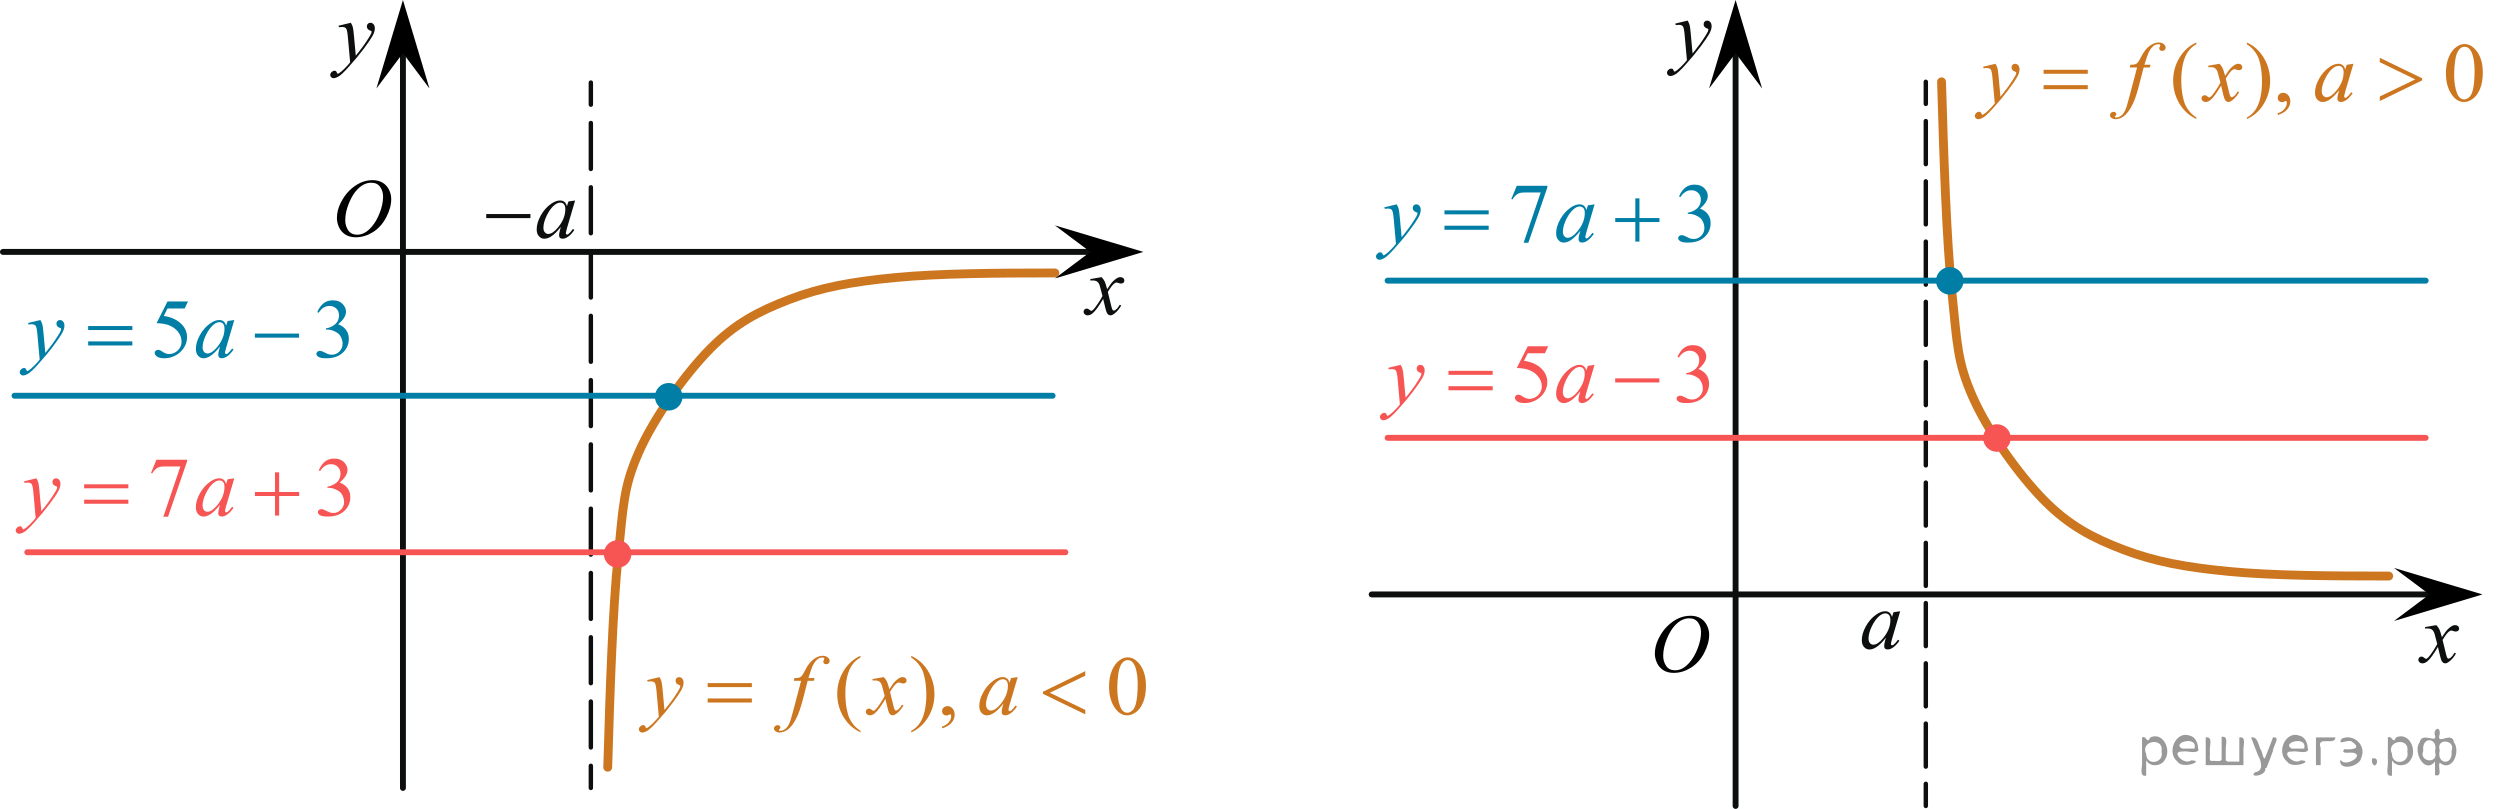 <?xml version="1.0" encoding="utf-8"?>
<!-- Generator: Adobe Illustrator 27.2.0, SVG Export Plug-In . SVG Version: 6.00 Build 0)  -->
<svg version="1.1" id="Слой_1" xmlns="http://www.w3.org/2000/svg" xmlns:xlink="http://www.w3.org/1999/xlink" x="0px" y="0px"
	 width="424.124px" height="137.226px" viewBox="0 0 424.124 137.226" enable-background="new 0 0 424.124 137.226"
	 xml:space="preserve">
<line fill="none" stroke="#0D0F0F" stroke-linecap="round" stroke-linejoin="round" stroke-miterlimit="8" x1="68.358" y1="133.671" x2="68.358" y2="8.806"/>
<g>
	<g>
		<g>
			<defs>
				<rect id="SVGID_1_" x="53.424" y="1.083" width="13.273" height="15.6"/>
			</defs>
			<clipPath id="SVGID_00000179616155660331492190000010297426020339925906_">
				<use xlink:href="#SVGID_1_"  overflow="visible"/>
			</clipPath>
			<g clip-path="url(#SVGID_00000179616155660331492190000010297426020339925906_)">
				<path fill="#0D0F0F" d="M59.522,3.861c0.162,0.27,0.273,0.521,0.335,0.757c0.063,0.234,0.124,0.697,0.187,1.386l0.313,3.436
					c0.285-0.336,0.699-0.866,1.241-1.593c0.262-0.354,0.584-0.835,0.969-1.444c0.233-0.373,0.375-0.634,0.429-0.782
					c0.027-0.074,0.043-0.151,0.043-0.23c0-0.051-0.018-0.093-0.05-0.125c-0.033-0.031-0.12-0.07-0.261-0.114
					s-0.257-0.126-0.35-0.245c-0.093-0.119-0.139-0.255-0.139-0.408c0-0.191,0.057-0.345,0.171-0.461
					c0.113-0.116,0.257-0.174,0.428-0.174c0.209,0,0.387,0.085,0.535,0.254c0.146,0.17,0.221,0.403,0.221,0.702
					c0,0.367-0.128,0.788-0.385,1.26s-0.751,1.197-1.483,2.175c-0.731,0.979-1.618,2.043-2.659,3.198
					c-0.718,0.796-1.25,1.297-1.597,1.504s-0.644,0.311-0.891,0.311c-0.147,0-0.276-0.055-0.389-0.164
					c-0.111-0.109-0.167-0.235-0.167-0.381c0-0.182,0.077-0.347,0.231-0.496c0.155-0.148,0.322-0.224,0.502-0.224
					c0.095,0,0.174,0.021,0.235,0.063c0.038,0.022,0.08,0.089,0.125,0.198s0.086,0.184,0.125,0.221
					c0.023,0.022,0.052,0.034,0.085,0.034c0.028,0,0.079-0.022,0.149-0.069c0.262-0.158,0.565-0.41,0.913-0.754
					c0.456-0.456,0.793-0.829,1.013-1.117l-0.399-4.427c-0.066-0.731-0.167-1.176-0.299-1.333c-0.132-0.158-0.356-0.238-0.67-0.238
					c-0.101,0-0.278,0.014-0.535,0.042l-0.065-0.259L59.522,3.861z"/>
			</g>
		</g>
	</g>
</g>
<line fill="none" stroke="#0D0F0F" stroke-linecap="round" stroke-linejoin="round" stroke-miterlimit="8" x1="0.5" y1="42.736" x2="184.491" y2="42.736"/>
<g>
	<g>
		<g>
			<defs>
				<rect id="SVGID_00000096738220724170320300000002858322345942298277_" x="181.23" y="44.236" width="11.971" height="13"/>
			</defs>
			<clipPath id="SVGID_00000134938838939920922390000011027382678511665289_">
				<use xlink:href="#SVGID_00000096738220724170320300000002858322345942298277_"  overflow="visible"/>
			</clipPath>
			<g clip-path="url(#SVGID_00000134938838939920922390000011027382678511665289_)">
				<path fill="#0D0F0F" d="M186.88,47.017c0.232,0.242,0.41,0.484,0.529,0.727c0.085,0.167,0.226,0.606,0.421,1.318l0.629-0.921
					c0.167-0.224,0.369-0.437,0.606-0.639c0.238-0.202,0.448-0.341,0.629-0.415c0.114-0.047,0.24-0.07,0.378-0.07
					c0.205,0,0.368,0.054,0.49,0.16c0.121,0.107,0.183,0.238,0.183,0.392c0,0.177-0.036,0.298-0.107,0.362
					c-0.133,0.116-0.286,0.175-0.457,0.175c-0.1,0-0.207-0.021-0.322-0.063c-0.224-0.075-0.374-0.112-0.449-0.112
					c-0.114,0-0.25,0.065-0.407,0.195c-0.295,0.242-0.648,0.71-1.059,1.404l0.586,2.401c0.091,0.368,0.167,0.587,0.229,0.66
					c0.062,0.073,0.124,0.108,0.186,0.108c0.101,0,0.217-0.055,0.351-0.161c0.262-0.214,0.485-0.494,0.671-0.838l0.25,0.125
					c-0.3,0.549-0.681,1.005-1.144,1.369c-0.262,0.205-0.482,0.307-0.664,0.307c-0.268,0-0.479-0.146-0.637-0.44
					c-0.1-0.181-0.307-0.963-0.622-2.346c-0.742,1.261-1.338,2.074-1.786,2.438c-0.29,0.232-0.57,0.349-0.843,0.349
					c-0.189,0-0.363-0.067-0.521-0.202c-0.114-0.103-0.171-0.24-0.171-0.412c0-0.153,0.052-0.281,0.156-0.384
					c0.105-0.102,0.233-0.153,0.387-0.153c0.151,0,0.313,0.074,0.484,0.224c0.124,0.106,0.22,0.161,0.286,0.161
					c0.058,0,0.131-0.037,0.221-0.112c0.225-0.177,0.529-0.56,0.915-1.146c0.387-0.586,0.639-1.01,0.758-1.271
					c-0.295-1.131-0.455-1.729-0.479-1.794c-0.11-0.303-0.252-0.518-0.429-0.644s-0.437-0.188-0.779-0.188
					c-0.109,0-0.236,0.004-0.378,0.014v-0.251L186.88,47.017z"/>
			</g>
		</g>
	</g>
</g>
<path fill="none" stroke="#CC761F" stroke-width="1.5" stroke-linecap="round" stroke-linejoin="round" stroke-miterlimit="8" d="
	M103.1,130.161c0.392-13.392,0.847-26.782,1.757-35.688c0.911-8.904,0.911-11.829,3.514-17.745
	c2.603-5.913,7.873-13.259,12.103-17.55c4.229-4.289,8.197-6.369,13.467-8.385c5.271-2.015,10.476-2.99,17.957-3.705
	s17.24-0.779,27.064-0.779"/>
<g>
	<g>
		<g>
			<defs>
				<rect id="SVGID_00000011000042754056473190000003754218894990124950_" x="79.781" y="31.236" width="21.273" height="13"/>
			</defs>
			<clipPath id="SVGID_00000111894336272758698220000002045868953006190753_">
				<use xlink:href="#SVGID_00000011000042754056473190000003754218894990124950_"  overflow="visible"/>
			</clipPath>
			<g clip-path="url(#SVGID_00000111894336272758698220000002045868953006190753_)">
				<path fill="#0D0F0F" d="M82.489,36.312h7.499v0.691h-7.499V36.312z"/>
			</g>
		</g>
	</g>
	<g>
		<g>
			<defs>
				<rect id="SVGID_00000077285563943939112230000010818839625605896075_" x="79.781" y="31.236" width="21.273" height="13"/>
			</defs>
			<clipPath id="SVGID_00000152964126972347483700000009819120590772246948_">
				<use xlink:href="#SVGID_00000077285563943939112230000010818839625605896075_"  overflow="visible"/>
			</clipPath>
			<g clip-path="url(#SVGID_00000152964126972347483700000009819120590772246948_)">
				<path fill="#0D0F0F" d="M97.569,34.016l-1.394,4.733l-0.156,0.635c-0.015,0.062-0.021,0.112-0.021,0.154
					c0,0.074,0.024,0.14,0.071,0.194c0.038,0.042,0.086,0.063,0.143,0.063c0.063,0,0.144-0.037,0.243-0.112
					c0.186-0.135,0.433-0.414,0.743-0.838l0.243,0.167c-0.329,0.484-0.667,0.854-1.015,1.107c-0.348,0.253-0.669,0.38-0.964,0.38
					c-0.205,0-0.357-0.05-0.46-0.15c-0.103-0.1-0.154-0.246-0.154-0.437c0-0.229,0.054-0.528,0.157-0.901l0.15-0.522
					c-0.624,0.796-1.197,1.352-1.721,1.669c-0.376,0.228-0.745,0.342-1.107,0.342c-0.348,0-0.647-0.142-0.9-0.422
					c-0.253-0.281-0.378-0.669-0.378-1.163c0-0.74,0.229-1.521,0.683-2.343c0.455-0.821,1.031-1.479,1.731-1.973
					c0.547-0.391,1.064-0.586,1.55-0.586c0.29,0,0.532,0.074,0.726,0.224c0.192,0.148,0.339,0.396,0.438,0.739l0.258-0.796
					L97.569,34.016z M95.026,34.377c-0.306,0-0.628,0.14-0.972,0.419c-0.485,0.396-0.918,0.982-1.296,1.76
					c-0.378,0.778-0.567,1.48-0.567,2.108c0,0.316,0.081,0.566,0.243,0.751c0.161,0.184,0.347,0.274,0.557,0.274
					c0.519,0,1.083-0.375,1.693-1.124c0.813-0.995,1.221-2.018,1.221-3.064c0-0.396-0.079-0.682-0.236-0.858
					S95.298,34.377,95.026,34.377z"/>
			</g>
		</g>
	</g>
</g>
<g>
	<g>
		<g>
			<defs>
				<rect id="SVGID_00000122710126025656678320000012321691055384514741_" x="332.388" y="4.138" width="91.736" height="19.5"/>
			</defs>
			<clipPath id="SVGID_00000019649886957206718460000010839579347284146065_">
				<use xlink:href="#SVGID_00000122710126025656678320000012321691055384514741_"  overflow="visible"/>
			</clipPath>
			<g clip-path="url(#SVGID_00000019649886957206718460000010839579347284146065_)">
				<path fill="#CC761F" d="M372.614,19.936v0.259c-0.72-0.354-1.318-0.769-1.8-1.243c-0.686-0.675-1.214-1.471-1.585-2.388
					c-0.372-0.917-0.558-1.869-0.558-2.855c0-1.443,0.364-2.759,1.093-3.949c0.729-1.189,1.678-2.04,2.85-2.552v0.293
					c-0.586,0.316-1.065,0.75-1.441,1.299c-0.377,0.549-0.657,1.245-0.843,2.088c-0.187,0.843-0.279,1.723-0.279,2.64
					c0,0.996,0.079,1.9,0.236,2.716c0.124,0.642,0.272,1.158,0.448,1.546c0.178,0.389,0.413,0.762,0.711,1.121
					C371.745,19.27,372.133,19.611,372.614,19.936z"/>
				<path fill="#CC761F" d="M381.183,7.502v-0.293c0.724,0.349,1.326,0.761,1.807,1.236c0.682,0.68,1.207,1.477,1.578,2.391
					c0.372,0.915,0.559,1.868,0.559,2.859c0,1.442-0.363,2.759-1.089,3.948c-0.728,1.189-1.679,2.04-2.854,2.553v-0.259
					c0.586-0.32,1.068-0.755,1.446-1.302c0.379-0.547,0.659-1.243,0.843-2.087c0.184-0.845,0.274-1.726,0.274-2.643
					c0-0.991-0.078-1.897-0.235-2.716c-0.119-0.643-0.268-1.156-0.446-1.544c-0.179-0.386-0.415-0.759-0.71-1.116
					C382.059,8.169,381.669,7.827,381.183,7.502z"/>
				<path fill="#CC761F" d="M386.422,19.518v-0.307c0.49-0.158,0.87-0.404,1.14-0.737s0.403-0.685,0.403-1.058
					c0-0.088-0.021-0.163-0.064-0.224c-0.032-0.042-0.065-0.063-0.1-0.063c-0.053,0-0.167,0.046-0.343,0.14
					c-0.086,0.042-0.178,0.063-0.271,0.063c-0.232,0-0.419-0.067-0.558-0.202s-0.207-0.321-0.207-0.559
					c0-0.229,0.09-0.424,0.269-0.586c0.179-0.163,0.396-0.245,0.653-0.245c0.313,0,0.594,0.134,0.839,0.4
					c0.245,0.269,0.367,0.623,0.367,1.065c0,0.479-0.17,0.925-0.51,1.337C387.699,18.956,387.159,19.28,386.422,19.518z"/>
				<path fill="#CC761F" d="M414.946,12.46c0-1.08,0.167-2.01,0.5-2.79s0.775-1.36,1.328-1.742
					c0.43-0.302,0.871-0.454,1.328-0.454c0.743,0,1.409,0.37,2,1.11c0.737,0.917,1.106,2.16,1.106,3.729
					c0,1.1-0.162,2.032-0.485,2.801c-0.324,0.768-0.737,1.326-1.239,1.672s-0.985,0.52-1.453,0.52c-0.924,0-1.691-0.533-2.307-1.599
					C415.206,14.807,414.946,13.726,414.946,12.46z M416.346,12.634c0,1.303,0.164,2.367,0.493,3.191
					c0.271,0.692,0.676,1.04,1.214,1.04c0.257,0,0.522-0.113,0.8-0.338c0.276-0.227,0.485-0.604,0.628-1.136
					c0.22-0.801,0.329-1.929,0.329-3.386c0-1.08-0.114-1.98-0.343-2.703c-0.172-0.535-0.394-0.915-0.664-1.138
					c-0.195-0.154-0.432-0.23-0.707-0.23c-0.324,0-0.612,0.143-0.864,0.427c-0.343,0.386-0.576,0.994-0.7,1.821
					C416.408,11.011,416.346,11.829,416.346,12.634z"/>
			</g>
		</g>
	</g>
	<g>
		<g>
			<defs>
				<rect id="SVGID_00000018201594689201780950000009437563198180893357_" x="332.388" y="4.138" width="91.736" height="19.5"/>
			</defs>
			<clipPath id="SVGID_00000004543510958402531970000006922741914800325268_">
				<use xlink:href="#SVGID_00000018201594689201780950000009437563198180893357_"  overflow="visible"/>
			</clipPath>
			<g clip-path="url(#SVGID_00000004543510958402531970000006922741914800325268_)">
				<path fill="#CC761F" d="M346.694,11.838h7.497v0.677h-7.497V11.838z M346.694,14.443h7.497v0.69h-7.497V14.443z"/>
				<path fill="#CC761F" d="M403.731,17.137v-0.768l6.012-2.898l-6.014-2.919v-0.747l7.185,3.478v0.355L403.731,17.137z"/>
			</g>
		</g>
	</g>
	<g>
		<g>
			<defs>
				<rect id="SVGID_00000072986739678516803960000015238061785107994784_" x="332.388" y="4.138" width="91.736" height="19.5"/>
			</defs>
			<clipPath id="SVGID_00000013904713104601703530000000401965736727928510_">
				<use xlink:href="#SVGID_00000072986739678516803960000015238061785107994784_"  overflow="visible"/>
			</clipPath>
			<g clip-path="url(#SVGID_00000013904713104601703530000000401965736727928510_)">
				<path fill="#CC761F" d="M338.537,10.819c0.161,0.27,0.272,0.521,0.336,0.757c0.062,0.234,0.123,0.697,0.186,1.386l0.314,3.435
					c0.284-0.335,0.698-0.865,1.241-1.592c0.263-0.354,0.586-0.835,0.972-1.444c0.232-0.373,0.376-0.634,0.429-0.782
					c0.028-0.074,0.043-0.151,0.043-0.23c0-0.051-0.017-0.093-0.05-0.125c-0.033-0.031-0.12-0.07-0.261-0.114
					c-0.142-0.044-0.258-0.126-0.351-0.245s-0.14-0.255-0.14-0.408c0-0.191,0.058-0.345,0.172-0.461s0.257-0.174,0.428-0.174
					c0.21,0,0.39,0.085,0.536,0.254c0.147,0.17,0.221,0.403,0.221,0.702c0,0.367-0.128,0.788-0.385,1.26
					c-0.258,0.472-0.753,1.197-1.484,2.175c-0.733,0.979-1.621,2.043-2.664,3.198c-0.72,0.796-1.252,1.297-1.601,1.504
					c-0.348,0.207-0.645,0.311-0.893,0.311c-0.147,0-0.277-0.055-0.39-0.164c-0.111-0.109-0.168-0.235-0.168-0.381
					c0-0.182,0.077-0.347,0.231-0.496c0.155-0.148,0.323-0.224,0.504-0.224c0.096,0,0.174,0.021,0.235,0.063
					c0.038,0.023,0.08,0.09,0.125,0.199c0.046,0.109,0.087,0.184,0.125,0.221c0.023,0.022,0.053,0.034,0.086,0.034
					c0.027,0,0.078-0.022,0.148-0.069c0.264-0.158,0.567-0.41,0.914-0.754c0.457-0.456,0.796-0.829,1.016-1.117l-0.4-4.427
					c-0.066-0.731-0.166-1.176-0.3-1.333c-0.133-0.158-0.356-0.238-0.671-0.238c-0.102,0-0.278,0.014-0.536,0.042l-0.063-0.258
					L338.537,10.819z"/>
				<path fill="#CC761F" d="M364.841,10.986l-0.129,0.461h-1.043l-0.785,3.051c-0.348,1.345-0.697,2.386-1.05,3.121
					c-0.5,1.038-1.038,1.755-1.613,2.149c-0.438,0.304-0.876,0.454-1.314,0.454c-0.284,0-0.527-0.084-0.729-0.251
					c-0.147-0.116-0.221-0.268-0.221-0.454c0-0.148,0.061-0.277,0.182-0.387c0.121-0.108,0.271-0.164,0.446-0.164
					c0.129,0,0.236,0.039,0.325,0.119c0.088,0.079,0.132,0.17,0.132,0.272s-0.051,0.197-0.15,0.286
					c-0.075,0.065-0.114,0.114-0.114,0.146c0,0.042,0.019,0.074,0.052,0.098c0.042,0.033,0.108,0.05,0.198,0.05
					c0.205,0,0.421-0.063,0.646-0.188c0.227-0.125,0.428-0.313,0.604-0.562c0.177-0.249,0.344-0.609,0.5-1.079
					c0.066-0.196,0.245-0.841,0.535-1.935l1.243-4.727h-1.243l0.102-0.461c0.395,0,0.671-0.027,0.827-0.081
					c0.157-0.054,0.302-0.156,0.433-0.308c0.131-0.15,0.302-0.434,0.511-0.848c0.281-0.559,0.55-0.992,0.807-1.299
					c0.354-0.415,0.724-0.726,1.11-0.933c0.389-0.206,0.754-0.311,1.097-0.311c0.361,0,0.652,0.09,0.871,0.269
					c0.22,0.18,0.328,0.374,0.328,0.583c0,0.163-0.055,0.301-0.164,0.412c-0.108,0.112-0.25,0.167-0.421,0.167
					c-0.146,0-0.268-0.042-0.36-0.125c-0.094-0.084-0.14-0.184-0.14-0.3c0-0.075,0.031-0.167,0.093-0.275
					c0.063-0.109,0.094-0.184,0.094-0.221c0-0.064-0.021-0.113-0.064-0.146c-0.062-0.046-0.152-0.07-0.271-0.07
					c-0.301,0-0.568,0.093-0.808,0.279c-0.318,0.247-0.604,0.633-0.855,1.159c-0.129,0.273-0.364,0.957-0.707,2.046L364.841,10.986
					L364.841,10.986z"/>
				<path fill="#CC761F" d="M376.537,10.819c0.232,0.241,0.408,0.483,0.527,0.726c0.086,0.167,0.227,0.607,0.421,1.319l0.629-0.921
					c0.166-0.225,0.369-0.438,0.606-0.64c0.238-0.202,0.448-0.341,0.629-0.415c0.114-0.047,0.24-0.069,0.378-0.069
					c0.205,0,0.368,0.053,0.489,0.159c0.122,0.107,0.183,0.238,0.183,0.392c0,0.177-0.036,0.298-0.106,0.363
					c-0.133,0.115-0.285,0.174-0.457,0.174c-0.101,0-0.207-0.021-0.321-0.063c-0.224-0.075-0.374-0.111-0.45-0.111
					c-0.114,0-0.25,0.064-0.406,0.194c-0.296,0.242-0.646,0.71-1.058,1.404l0.586,2.402c0.091,0.367,0.167,0.587,0.229,0.659
					c0.062,0.073,0.124,0.108,0.186,0.108c0.101,0,0.217-0.054,0.351-0.161c0.262-0.214,0.485-0.494,0.672-0.838l0.25,0.125
					c-0.301,0.549-0.683,1.005-1.144,1.369c-0.262,0.205-0.482,0.307-0.664,0.307c-0.267,0-0.479-0.146-0.636-0.439
					c-0.1-0.182-0.308-0.963-0.621-2.347c-0.743,1.262-1.338,2.074-1.785,2.438c-0.291,0.232-0.57,0.349-0.843,0.349
					c-0.19,0-0.364-0.066-0.521-0.202c-0.114-0.103-0.172-0.239-0.172-0.411c0-0.154,0.053-0.282,0.156-0.385
					c0.105-0.102,0.233-0.152,0.386-0.152c0.153,0,0.314,0.073,0.485,0.223c0.124,0.107,0.22,0.161,0.286,0.161
					c0.057,0,0.131-0.037,0.222-0.112c0.225-0.177,0.528-0.559,0.914-1.145c0.385-0.586,0.639-1.011,0.757-1.271
					c-0.296-1.131-0.455-1.729-0.479-1.794c-0.109-0.303-0.253-0.517-0.429-0.643c-0.177-0.126-0.437-0.188-0.778-0.188
					c-0.109,0-0.235,0.004-0.379,0.014v-0.25L376.537,10.819z"/>
				<path fill="#CC761F" d="M399.26,10.819l-1.394,4.733l-0.156,0.635c-0.015,0.062-0.021,0.112-0.021,0.154
					c0,0.074,0.024,0.141,0.072,0.195c0.037,0.042,0.085,0.063,0.143,0.063c0.063,0,0.144-0.037,0.242-0.111
					c0.187-0.136,0.435-0.414,0.743-0.838l0.242,0.167c-0.328,0.483-0.666,0.853-1.015,1.106c-0.348,0.253-0.669,0.38-0.964,0.38
					c-0.205,0-0.357-0.05-0.461-0.149c-0.103-0.101-0.152-0.246-0.152-0.438c0-0.228,0.053-0.527,0.156-0.9l0.15-0.523
					c-0.624,0.796-1.198,1.352-1.722,1.669c-0.376,0.229-0.745,0.342-1.106,0.342c-0.348,0-0.646-0.141-0.898-0.422
					c-0.253-0.282-0.38-0.669-0.38-1.163c0-0.74,0.229-1.521,0.683-2.343c0.455-0.821,1.032-1.479,1.731-1.972
					c0.548-0.392,1.063-0.586,1.55-0.586c0.291,0,0.531,0.073,0.725,0.223s0.34,0.396,0.439,0.74l0.257-0.796L399.26,10.819z
					 M396.718,11.181c-0.305,0-0.629,0.141-0.972,0.419c-0.485,0.396-0.917,0.982-1.296,1.761
					c-0.379,0.776-0.567,1.479-0.567,2.107c0,0.317,0.081,0.567,0.243,0.751c0.161,0.185,0.347,0.275,0.557,0.275
					c0.52,0,1.083-0.375,1.692-1.124c0.813-0.996,1.221-2.019,1.221-3.065c0-0.396-0.078-0.682-0.235-0.857
					C397.203,11.27,396.989,11.181,396.718,11.181z"/>
			</g>
		</g>
	</g>
</g>
<line fill="none" stroke="#0D0F0F" stroke-linecap="round" stroke-linejoin="round" stroke-miterlimit="8" x1="294.443" y1="136.726" x2="294.443" y2="7.506"/>
<g>
	<g>
		<g>
			<defs>
				<rect id="SVGID_00000000934134771669722420000002101958875861165230_" x="280.196" y="0.704" width="13.274" height="15.602"/>
			</defs>
			<clipPath id="SVGID_00000159463646554355249610000000297442747360218505_">
				<use xlink:href="#SVGID_00000000934134771669722420000002101958875861165230_"  overflow="visible"/>
			</clipPath>
			<g clip-path="url(#SVGID_00000159463646554355249610000000297442747360218505_)">
				<path fill="#0D0F0F" d="M286.307,3.494c0.161,0.271,0.272,0.522,0.335,0.757c0.062,0.235,0.124,0.697,0.186,1.387l0.313,3.435
					c0.285-0.335,0.698-0.866,1.24-1.592c0.262-0.354,0.585-0.835,0.97-1.445c0.231-0.373,0.375-0.633,0.428-0.782
					c0.028-0.073,0.043-0.15,0.043-0.229c0-0.051-0.017-0.093-0.05-0.125s-0.12-0.071-0.261-0.115s-0.257-0.126-0.35-0.245
					s-0.14-0.255-0.14-0.407c0-0.191,0.058-0.346,0.171-0.462c0.114-0.115,0.257-0.174,0.428-0.174c0.21,0,0.389,0.085,0.535,0.254
					c0.147,0.17,0.221,0.404,0.221,0.702c0,0.368-0.128,0.788-0.385,1.26c-0.257,0.473-0.751,1.197-1.481,2.176
					c-0.732,0.978-1.618,2.043-2.659,3.197c-0.718,0.797-1.25,1.298-1.597,1.505c-0.348,0.206-0.646,0.311-0.893,0.311
					c-0.146,0-0.275-0.055-0.389-0.164c-0.111-0.11-0.167-0.236-0.167-0.381c0-0.182,0.077-0.347,0.23-0.496
					c0.154-0.149,0.322-0.224,0.503-0.224c0.096,0,0.174,0.021,0.235,0.063c0.038,0.023,0.079,0.089,0.124,0.199
					c0.046,0.109,0.087,0.183,0.125,0.22c0.023,0.023,0.053,0.035,0.086,0.035c0.028,0,0.078-0.023,0.149-0.07
					c0.262-0.157,0.564-0.409,0.911-0.754c0.457-0.456,0.795-0.829,1.014-1.117l-0.399-4.427c-0.065-0.73-0.166-1.175-0.299-1.333
					c-0.134-0.158-0.355-0.238-0.671-0.238c-0.1,0-0.277,0.015-0.534,0.043l-0.063-0.259L286.307,3.494z"/>
			</g>
		</g>
	</g>
</g>
<line fill="none" stroke="#0D0F0F" stroke-linecap="round" stroke-linejoin="round" stroke-miterlimit="8" x1="232.701" y1="100.847" x2="412.983" y2="100.847"/>
<g>
	<g>
		<g>
			<defs>
				<rect id="SVGID_00000140729699483748988630000011473687816675611796_" x="407.663" y="103.263" width="11.971" height="13"/>
			</defs>
			<clipPath id="SVGID_00000043432753214848817140000005260817899313310133_">
				<use xlink:href="#SVGID_00000140729699483748988630000011473687816675611796_"  overflow="visible"/>
			</clipPath>
			<g clip-path="url(#SVGID_00000043432753214848817140000005260817899313310133_)">
				<path fill="#0D0F0F" d="M413.316,106.053c0.233,0.242,0.409,0.484,0.528,0.728c0.086,0.167,0.227,0.606,0.422,1.318
					l0.629-0.922c0.166-0.223,0.369-0.436,0.607-0.639c0.236-0.202,0.446-0.341,0.628-0.415c0.114-0.047,0.241-0.07,0.379-0.07
					c0.205,0,0.368,0.055,0.489,0.161c0.122,0.106,0.183,0.237,0.183,0.392c0,0.177-0.036,0.298-0.107,0.362
					c-0.134,0.116-0.285,0.175-0.457,0.175c-0.101,0-0.206-0.021-0.32-0.063c-0.226-0.074-0.374-0.111-0.45-0.111
					c-0.114,0-0.25,0.065-0.407,0.195c-0.296,0.242-0.647,0.71-1.058,1.403l0.586,2.401c0.091,0.367,0.167,0.588,0.229,0.66
					c0.063,0.071,0.124,0.107,0.187,0.107c0.101,0,0.217-0.054,0.351-0.16c0.263-0.214,0.485-0.493,0.671-0.838l0.25,0.126
					c-0.3,0.549-0.681,1.005-1.143,1.368c-0.262,0.204-0.483,0.308-0.664,0.308c-0.268,0-0.479-0.147-0.636-0.44
					c-0.102-0.182-0.309-0.964-0.622-2.346c-0.743,1.262-1.338,2.073-1.786,2.438c-0.29,0.231-0.571,0.35-0.843,0.35
					c-0.19,0-0.364-0.068-0.521-0.203c-0.114-0.103-0.172-0.239-0.172-0.412c0-0.152,0.053-0.281,0.157-0.384
					s0.232-0.153,0.386-0.153s0.314,0.074,0.486,0.225c0.123,0.105,0.219,0.16,0.285,0.16c0.058,0,0.131-0.037,0.222-0.111
					c0.224-0.177,0.528-0.56,0.915-1.146c0.386-0.586,0.638-1.01,0.757-1.271c-0.295-1.131-0.455-1.729-0.479-1.795
					c-0.109-0.304-0.254-0.518-0.43-0.644c-0.177-0.125-0.436-0.188-0.777-0.188c-0.11,0-0.236,0.005-0.38,0.015v-0.252
					L413.316,106.053z"/>
			</g>
		</g>
	</g>
</g>
<path fill="none" stroke="#CC761F" stroke-width="1.5" stroke-linecap="round" stroke-linejoin="round" stroke-miterlimit="8" d="
	M329.382,13.876c0.391,13.391,0.846,26.78,1.756,35.686c0.912,8.904,0.912,11.83,3.514,17.744
	c2.604,5.916,7.873,13.262,12.103,17.551c4.229,4.29,8.196,6.369,13.467,8.387c5.27,2.013,10.475,2.988,17.957,3.704
	s17.24,0.778,27.063,0.778"/>
<g>
	<g>
		
			<line fill="none" stroke="#0D0F0F" stroke-width="0.75" stroke-linecap="round" stroke-linejoin="round" x1="100.237" y1="133.671" x2="100.237" y2="129.921"/>
		
			<line fill="none" stroke="#0D0F0F" stroke-width="0.75" stroke-linecap="round" stroke-linejoin="round" stroke-dasharray="7.789,3.116" x1="100.237" y1="126.805" x2="100.237" y2="19.314"/>
		
			<line fill="none" stroke="#0D0F0F" stroke-width="0.75" stroke-linecap="round" stroke-linejoin="round" x1="100.237" y1="17.756" x2="100.237" y2="14.007"/>
	</g>
</g>
<g>
	<g>
		
			<line fill="none" stroke="#0D0F0F" stroke-width="0.75" stroke-linecap="round" stroke-linejoin="round" x1="326.714" y1="136.726" x2="326.714" y2="132.976"/>
		
			<line fill="none" stroke="#0D0F0F" stroke-width="0.75" stroke-linecap="round" stroke-linejoin="round" stroke-dasharray="7.301,2.92" x1="326.714" y1="130.055" x2="326.714" y2="19.085"/>
		
			<line fill="none" stroke="#0D0F0F" stroke-width="0.75" stroke-linecap="round" stroke-linejoin="round" x1="326.714" y1="17.625" x2="326.714" y2="13.876"/>
	</g>
</g>
<g>
	<g>
		<g>
			<defs>
				<rect id="SVGID_00000157988997159039399580000006926432008149303476_" x="313.066" y="100.924" width="13.271" height="13"/>
			</defs>
			<clipPath id="SVGID_00000052078467225303084060000003525983448605920392_">
				<use xlink:href="#SVGID_00000157988997159039399580000006926432008149303476_"  overflow="visible"/>
			</clipPath>
			<g clip-path="url(#SVGID_00000052078467225303084060000003525983448605920392_)">
				<path fill="#0D0F0F" d="M322.364,103.698l-1.39,4.733l-0.157,0.637c-0.015,0.061-0.021,0.11-0.021,0.152
					c0,0.074,0.022,0.141,0.071,0.195c0.037,0.042,0.086,0.063,0.143,0.063c0.062,0,0.143-0.036,0.242-0.11
					c0.186-0.135,0.433-0.414,0.742-0.838l0.241,0.168c-0.327,0.482-0.666,0.853-1.013,1.105s-0.668,0.381-0.962,0.381
					c-0.205,0-0.358-0.051-0.46-0.149c-0.104-0.102-0.153-0.245-0.153-0.438c0-0.228,0.052-0.527,0.156-0.899l0.15-0.524
					c-0.623,0.797-1.195,1.354-1.719,1.669c-0.376,0.229-0.743,0.343-1.104,0.343c-0.347,0-0.646-0.142-0.898-0.423
					c-0.252-0.28-0.378-0.669-0.378-1.162c0-0.739,0.229-1.521,0.683-2.343c0.452-0.822,1.028-1.479,1.729-1.973
					c0.546-0.393,1.063-0.587,1.547-0.587c0.29,0,0.531,0.075,0.725,0.224c0.191,0.149,0.338,0.396,0.438,0.74l0.256-0.796
					L322.364,103.698z M319.825,104.061c-0.304,0-0.627,0.141-0.969,0.419c-0.484,0.396-0.916,0.982-1.294,1.761
					c-0.378,0.777-0.566,1.479-0.566,2.107c0,0.316,0.081,0.567,0.242,0.751c0.161,0.185,0.348,0.275,0.557,0.275
					c0.518,0,1.081-0.374,1.688-1.124c0.813-0.996,1.22-2.018,1.22-3.065c0-0.396-0.078-0.682-0.235-0.857
					C320.312,104.15,320.098,104.061,319.825,104.061z"/>
			</g>
		</g>
	</g>
</g>
<line fill="none" stroke="#007EA5" stroke-linecap="round" stroke-linejoin="round" x1="235.403" y1="47.611" x2="411.515" y2="47.611"/>
<g>
	<g>
		<g>
			<defs>
				
					<rect id="SVGID_00000042012409055110590140000004957411617001518994_" x="105.781" y="108.171" width="91.736" height="19.499"/>
			</defs>
			<clipPath id="SVGID_00000021103234100358767240000012271244405260900532_">
				<use xlink:href="#SVGID_00000042012409055110590140000004957411617001518994_"  overflow="visible"/>
			</clipPath>
			<g clip-path="url(#SVGID_00000021103234100358767240000012271244405260900532_)">
				<path fill="#CC761F" d="M145.976,123.989v0.259c-0.72-0.354-1.319-0.769-1.8-1.243c-0.686-0.675-1.214-1.472-1.585-2.389
					s-0.557-1.868-0.557-2.854c0-1.443,0.364-2.759,1.093-3.949c0.729-1.189,1.678-2.04,2.85-2.552v0.293
					c-0.585,0.315-1.066,0.75-1.442,1.299s-0.657,1.245-0.843,2.088c-0.187,0.842-0.278,1.723-0.278,2.64
					c0,0.995,0.079,1.9,0.236,2.716c0.124,0.642,0.272,1.157,0.449,1.546c0.178,0.388,0.413,0.762,0.711,1.121
					C145.107,123.32,145.494,123.663,145.976,123.989z"/>
				<path fill="#CC761F" d="M154.588,111.553v-0.293c0.725,0.349,1.326,0.761,1.808,1.236c0.681,0.68,1.207,1.477,1.577,2.391
					c0.371,0.915,0.558,1.868,0.558,2.859c0,1.442-0.363,2.759-1.089,3.948c-0.727,1.189-1.678,2.04-2.854,2.553v-0.259
					c0.585-0.32,1.067-0.755,1.446-1.302s0.659-1.243,0.843-2.087c0.184-0.845,0.275-1.726,0.275-2.643
					c0-0.991-0.079-1.897-0.236-2.717c-0.119-0.642-0.268-1.155-0.446-1.543c-0.178-0.386-0.415-0.759-0.71-1.116
					C155.464,112.222,155.073,111.879,154.588,111.553z"/>
				<path fill="#CC761F" d="M159.827,123.57v-0.307c0.49-0.158,0.87-0.404,1.139-0.737c0.27-0.333,0.404-0.685,0.404-1.058
					c0-0.088-0.021-0.163-0.064-0.225c-0.032-0.042-0.066-0.063-0.1-0.063c-0.052,0-0.167,0.046-0.343,0.14
					c-0.085,0.042-0.176,0.063-0.271,0.063c-0.232,0-0.419-0.067-0.557-0.202s-0.207-0.321-0.207-0.559
					c0-0.229,0.089-0.425,0.268-0.586c0.18-0.163,0.396-0.245,0.653-0.245c0.314,0,0.594,0.134,0.839,0.4
					c0.245,0.269,0.368,0.623,0.368,1.065c0,0.479-0.17,0.925-0.511,1.337C161.105,123.008,160.566,123.334,159.827,123.57z"/>
				<path fill="#CC761F" d="M188.148,116.511c0-1.08,0.167-2.01,0.5-2.79s0.775-1.36,1.328-1.742
					c0.429-0.302,0.87-0.454,1.327-0.454c0.743,0,1.409,0.37,2,1.11c0.738,0.917,1.107,2.16,1.107,3.729
					c0,1.1-0.162,2.032-0.486,2.801c-0.323,0.768-0.735,1.325-1.238,1.672c-0.503,0.346-0.987,0.52-1.453,0.52
					c-0.924,0-1.692-0.533-2.308-1.599C188.406,118.859,188.148,117.776,188.148,116.511z M189.546,116.686
					c0,1.303,0.164,2.367,0.493,3.191c0.271,0.692,0.676,1.04,1.214,1.04c0.257,0,0.523-0.113,0.8-0.338
					c0.276-0.227,0.485-0.604,0.628-1.136c0.22-0.801,0.329-1.929,0.329-3.386c0-1.08-0.113-1.981-0.343-2.703
					c-0.171-0.535-0.393-0.915-0.665-1.138c-0.194-0.154-0.431-0.23-0.707-0.23c-0.324,0-0.611,0.143-0.864,0.427
					c-0.343,0.386-0.575,0.993-0.699,1.821C189.608,115.062,189.546,115.88,189.546,116.686z"/>
			</g>
		</g>
	</g>
	<g>
		<g>
			<defs>
				
					<rect id="SVGID_00000027588320127945261490000002002915612783590565_" x="105.781" y="108.171" width="91.736" height="19.499"/>
			</defs>
			<clipPath id="SVGID_00000157304385329733584070000011640415293353630111_">
				<use xlink:href="#SVGID_00000027588320127945261490000002002915612783590565_"  overflow="visible"/>
			</clipPath>
			<g clip-path="url(#SVGID_00000157304385329733584070000011640415293353630111_)">
				<path fill="#CC761F" d="M120.055,115.889h7.498v0.677h-7.498V115.889z M120.055,118.493h7.498v0.691h-7.498V118.493z"/>
				<path fill="#CC761F" d="M184.115,113.858v0.769l-6.013,2.897l6.013,2.925v0.74l-7.185-3.477v-0.356L184.115,113.858z"/>
			</g>
		</g>
	</g>
	<g>
		<g>
			<defs>
				
					<rect id="SVGID_00000149341192423223340000000004059104172703564720_" x="105.781" y="108.171" width="91.736" height="19.499"/>
			</defs>
			<clipPath id="SVGID_00000125582852076800007910000012485947519253291698_">
				<use xlink:href="#SVGID_00000149341192423223340000000004059104172703564720_"  overflow="visible"/>
			</clipPath>
			<g clip-path="url(#SVGID_00000125582852076800007910000012485947519253291698_)">
				<path fill="#CC761F" d="M111.889,114.871c0.162,0.27,0.274,0.521,0.337,0.757c0.062,0.234,0.124,0.696,0.186,1.386l0.314,3.435
					c0.285-0.335,0.699-0.865,1.242-1.592c0.263-0.354,0.585-0.835,0.972-1.445c0.232-0.372,0.376-0.633,0.428-0.781
					c0.029-0.074,0.043-0.151,0.043-0.23c0-0.051-0.017-0.093-0.05-0.125c-0.034-0.033-0.121-0.07-0.262-0.115
					c-0.141-0.044-0.257-0.126-0.35-0.244c-0.093-0.119-0.139-0.256-0.139-0.408c0-0.191,0.057-0.346,0.171-0.461
					c0.114-0.116,0.257-0.174,0.429-0.174c0.209,0,0.388,0.085,0.535,0.254c0.148,0.17,0.222,0.403,0.222,0.701
					c0,0.368-0.128,0.788-0.386,1.261c-0.257,0.472-0.752,1.196-1.485,2.175c-0.732,0.978-1.62,2.043-2.664,3.198
					c-0.719,0.796-1.252,1.297-1.6,1.504c-0.347,0.207-0.645,0.311-0.893,0.311c-0.147,0-0.277-0.055-0.39-0.164
					c-0.111-0.109-0.167-0.235-0.167-0.381c0-0.182,0.077-0.347,0.232-0.496c0.155-0.148,0.322-0.224,0.503-0.224
					c0.095,0,0.174,0.021,0.236,0.063c0.038,0.023,0.08,0.09,0.125,0.199s0.087,0.184,0.125,0.22
					c0.023,0.023,0.053,0.035,0.086,0.035c0.027,0,0.079-0.022,0.149-0.069c0.263-0.158,0.566-0.41,0.914-0.754
					c0.457-0.456,0.795-0.829,1.015-1.117l-0.4-4.428c-0.067-0.73-0.167-1.175-0.3-1.333c-0.133-0.157-0.357-0.237-0.671-0.237
					c-0.101,0-0.279,0.014-0.536,0.042l-0.064-0.258L111.889,114.871z"/>
				<path fill="#CC761F" d="M138.192,115.038l-0.128,0.461h-1.042l-0.786,3.051c-0.349,1.345-0.697,2.386-1.05,3.121
					c-0.5,1.038-1.038,1.755-1.614,2.149c-0.438,0.304-0.876,0.454-1.314,0.454c-0.286,0-0.527-0.084-0.729-0.251
					c-0.147-0.117-0.221-0.268-0.221-0.454c0-0.148,0.061-0.277,0.182-0.387s0.27-0.164,0.446-0.164
					c0.128,0,0.236,0.039,0.324,0.119c0.089,0.079,0.133,0.17,0.133,0.271c0,0.104-0.051,0.198-0.15,0.287
					c-0.076,0.065-0.114,0.114-0.114,0.146c0,0.042,0.018,0.074,0.05,0.098c0.043,0.033,0.11,0.049,0.2,0.049
					c0.205,0,0.42-0.063,0.646-0.188s0.427-0.313,0.604-0.563s0.343-0.608,0.5-1.079c0.066-0.195,0.245-0.84,0.536-1.934
					l1.242-4.727h-1.242l0.101-0.461c0.395,0,0.671-0.027,0.828-0.081s0.302-0.156,0.433-0.308c0.131-0.15,0.301-0.434,0.51-0.848
					c0.281-0.56,0.55-0.992,0.807-1.299c0.353-0.415,0.723-0.726,1.11-0.933s0.753-0.311,1.096-0.311
					c0.362,0,0.652,0.09,0.871,0.269c0.219,0.18,0.329,0.374,0.329,0.583c0,0.163-0.055,0.301-0.165,0.412
					c-0.109,0.112-0.25,0.167-0.421,0.167c-0.146,0-0.268-0.042-0.36-0.125c-0.093-0.084-0.139-0.184-0.139-0.3
					c0-0.075,0.031-0.167,0.093-0.276c0.063-0.108,0.094-0.183,0.094-0.22c0-0.064-0.021-0.114-0.064-0.146
					c-0.062-0.046-0.152-0.07-0.271-0.07c-0.301,0-0.569,0.093-0.808,0.279c-0.319,0.247-0.604,0.633-0.856,1.158
					c-0.129,0.274-0.364,0.957-0.707,2.047L138.192,115.038L138.192,115.038z"/>
				<path fill="#CC761F" d="M149.934,114.871c0.232,0.241,0.408,0.483,0.527,0.726c0.085,0.167,0.227,0.606,0.421,1.319
					l0.628-0.922c0.167-0.224,0.369-0.437,0.607-0.639s0.447-0.341,0.628-0.415c0.114-0.047,0.24-0.069,0.378-0.069
					c0.205,0,0.368,0.053,0.489,0.159c0.121,0.107,0.182,0.238,0.182,0.392c0,0.177-0.036,0.298-0.106,0.362
					c-0.134,0.116-0.286,0.175-0.457,0.175c-0.101,0-0.207-0.021-0.321-0.063c-0.224-0.075-0.374-0.112-0.45-0.112
					c-0.114,0-0.25,0.065-0.407,0.195c-0.295,0.242-0.646,0.71-1.057,1.404l0.585,2.401c0.09,0.368,0.167,0.588,0.229,0.66
					c0.062,0.073,0.124,0.108,0.186,0.108c0.1,0,0.217-0.054,0.35-0.161c0.263-0.214,0.485-0.494,0.672-0.838l0.25,0.125
					c-0.301,0.549-0.682,1.005-1.144,1.369c-0.262,0.205-0.482,0.307-0.664,0.307c-0.267,0-0.478-0.146-0.635-0.439
					c-0.1-0.182-0.307-0.964-0.622-2.347c-0.743,1.262-1.337,2.074-1.785,2.438c-0.291,0.232-0.571,0.349-0.842,0.349
					c-0.19,0-0.364-0.066-0.521-0.202c-0.113-0.103-0.171-0.239-0.171-0.412c0-0.153,0.053-0.281,0.157-0.384
					c0.104-0.102,0.233-0.153,0.385-0.153s0.314,0.074,0.486,0.224c0.124,0.106,0.219,0.161,0.286,0.161
					c0.057,0,0.131-0.037,0.221-0.112c0.225-0.177,0.529-0.559,0.914-1.145c0.386-0.587,0.638-1.011,0.757-1.271
					c-0.295-1.131-0.455-1.729-0.478-1.794c-0.11-0.303-0.252-0.517-0.429-0.643c-0.178-0.126-0.437-0.188-0.778-0.188
					c-0.109,0-0.236,0.004-0.378,0.014v-0.251L149.934,114.871z"/>
				<path fill="#CC761F" d="M172.655,114.871l-1.394,4.733l-0.156,0.635c-0.016,0.062-0.021,0.112-0.021,0.154
					c0,0.074,0.023,0.14,0.071,0.195c0.038,0.042,0.086,0.063,0.143,0.063c0.063,0,0.144-0.037,0.243-0.111
					c0.187-0.136,0.434-0.414,0.743-0.839l0.243,0.167c-0.329,0.484-0.667,0.854-1.015,1.107c-0.348,0.253-0.669,0.38-0.964,0.38
					c-0.205,0-0.357-0.05-0.46-0.149c-0.103-0.101-0.153-0.246-0.153-0.438c0-0.228,0.052-0.528,0.156-0.901l0.15-0.522
					c-0.624,0.796-1.197,1.352-1.721,1.669c-0.376,0.228-0.745,0.342-1.107,0.342c-0.348,0-0.646-0.141-0.9-0.422
					c-0.253-0.281-0.378-0.669-0.378-1.163c0-0.74,0.228-1.521,0.683-2.343c0.455-0.821,1.032-1.479,1.73-1.972
					c0.547-0.392,1.064-0.587,1.55-0.587c0.29,0,0.532,0.074,0.726,0.224c0.193,0.148,0.339,0.396,0.438,0.74l0.258-0.796
					L172.655,114.871z M170.113,115.233c-0.305,0-0.628,0.141-0.971,0.419c-0.486,0.396-0.917,0.982-1.297,1.761
					c-0.379,0.776-0.567,1.479-0.567,2.107c0,0.317,0.081,0.567,0.243,0.751c0.162,0.185,0.348,0.275,0.557,0.275
					c0.519,0,1.083-0.375,1.692-1.124c0.813-0.996,1.221-2.019,1.221-3.065c0-0.396-0.079-0.682-0.236-0.857
					C170.598,115.32,170.384,115.233,170.113,115.233z"/>
			</g>
		</g>
	</g>
</g>
<line fill="none" stroke="#F75454" stroke-linecap="round" stroke-linejoin="round" x1="235.403" y1="74.278" x2="411.515" y2="74.278"/>
<line fill="none" stroke="#007EA5" stroke-linecap="round" stroke-linejoin="round" x1="2.462" y1="67.138" x2="178.573" y2="67.138"/>
<line fill="none" stroke="#F75454" stroke-linecap="round" stroke-linejoin="round" x1="4.628" y1="93.691" x2="180.74" y2="93.691"/>
<circle fill="#007EA5" cx="330.779" cy="47.645" r="2.338"/>
<circle fill="#007EA5" cx="113.446" cy="67.312" r="2.339"/>
<circle fill="#F75454" cx="338.779" cy="74.311" r="2.339"/>
<circle fill="#F75454" cx="104.779" cy="93.978" r="2.339"/>
<g>
	<path d="M286.809,104.462c0.615,0,1.16,0.133,1.634,0.4c0.474,0.266,0.846,0.66,1.114,1.182c0.269,0.522,0.403,1.063,0.403,1.624
		c0,0.993-0.288,2.036-0.864,3.128c-0.577,1.091-1.33,1.924-2.26,2.498s-1.892,0.861-2.885,0.861c-0.716,0-1.313-0.158-1.795-0.475
		c-0.48-0.317-0.836-0.735-1.066-1.255c-0.229-0.52-0.345-1.023-0.345-1.511c0-0.866,0.208-1.722,0.626-2.566
		c0.416-0.846,0.914-1.553,1.493-2.119c0.579-0.568,1.196-1.004,1.853-1.31S286.07,104.462,286.809,104.462z M286.576,104.898
		c-0.456,0-0.901,0.113-1.336,0.338c-0.436,0.227-0.867,0.596-1.296,1.107c-0.429,0.514-0.813,1.185-1.155,2.014
		c-0.419,1.021-0.629,1.984-0.629,2.892c0,0.647,0.166,1.22,0.499,1.72c0.333,0.498,0.843,0.748,1.531,0.748
		c0.415,0,0.821-0.103,1.22-0.308s0.815-0.556,1.248-1.053c0.542-0.624,0.998-1.421,1.367-2.39c0.369-0.968,0.554-1.871,0.554-2.71
		c0-0.62-0.166-1.168-0.499-1.644C287.747,105.138,287.246,104.898,286.576,104.898z"/>
</g>
<g>
	<path d="M63.221,30.561c0.615,0,1.16,0.133,1.634,0.4c0.474,0.266,0.846,0.66,1.114,1.182c0.269,0.522,0.403,1.063,0.403,1.624
		c0,0.993-0.288,2.036-0.864,3.128c-0.577,1.091-1.33,1.924-2.26,2.498c-0.93,0.574-1.892,0.861-2.885,0.861
		c-0.716,0-1.313-0.158-1.795-0.475c-0.48-0.317-0.836-0.735-1.066-1.255c-0.229-0.52-0.345-1.023-0.345-1.511
		c0-0.866,0.208-1.722,0.626-2.566c0.416-0.846,0.914-1.553,1.493-2.119c0.579-0.568,1.196-1.004,1.853-1.31
		S62.483,30.561,63.221,30.561z M62.988,30.998c-0.456,0-0.901,0.113-1.336,0.338c-0.436,0.227-0.867,0.596-1.296,1.107
		c-0.429,0.514-0.813,1.185-1.155,2.014c-0.419,1.021-0.629,1.984-0.629,2.892c0,0.647,0.166,1.22,0.499,1.72
		c0.333,0.498,0.843,0.748,1.531,0.748c0.415,0,0.821-0.103,1.22-0.308c0.399-0.205,0.815-0.556,1.248-1.053
		c0.542-0.624,0.998-1.421,1.367-2.39c0.369-0.968,0.554-1.871,0.554-2.71c0-0.62-0.166-1.168-0.499-1.644
		C64.159,31.236,63.658,30.998,62.988,30.998z"/>
</g>
<g>
	<g>
		<defs>
			<rect id="SVGID_00000103235855505263930650000007064338494097120955_" x="0.728" y="47.611" width="61.156" height="19.5"/>
		</defs>
		<clipPath id="SVGID_00000087374734104806239320000011692429849180442558_">
			<use xlink:href="#SVGID_00000103235855505263930650000007064338494097120955_"  overflow="visible"/>
		</clipPath>
		<g clip-path="url(#SVGID_00000087374734104806239320000011692429849180442558_)">
			<path fill="#007EA5" d="M31.889,51.145l-0.557,1.187h-2.913l-0.636,1.271c1.262,0.182,2.261,0.64,2.999,1.375
				c0.633,0.633,0.95,1.378,0.95,2.234c0,0.498-0.104,0.959-0.311,1.382c-0.207,0.424-0.468,0.785-0.782,1.083
				c-0.314,0.298-0.664,0.538-1.05,0.719c-0.547,0.256-1.109,0.384-1.685,0.384c-0.581,0-1.003-0.097-1.268-0.29
				c-0.264-0.193-0.396-0.406-0.396-0.639c0-0.13,0.055-0.245,0.165-0.346c0.109-0.1,0.247-0.15,0.414-0.15
				c0.124,0,0.232,0.019,0.325,0.056c0.093,0.038,0.251,0.133,0.475,0.287c0.357,0.242,0.719,0.363,1.085,0.363
				c0.557,0,1.046-0.206,1.467-0.618c0.421-0.412,0.632-0.914,0.632-1.505c0-0.572-0.188-1.106-0.564-1.603
				c-0.376-0.496-0.895-0.878-1.557-1.148c-0.519-0.209-1.226-0.331-2.121-0.363l1.857-3.68h3.471V51.145z"/>
			<path fill="#007EA5" d="M53.822,52.947c0.276-0.638,0.625-1.13,1.046-1.477s0.946-0.52,1.575-0.52
				c0.776,0,1.371,0.247,1.785,0.74c0.314,0.368,0.471,0.761,0.471,1.18c0,0.689-0.442,1.401-1.328,2.137
				c0.595,0.228,1.045,0.554,1.35,0.978s0.457,0.922,0.457,1.494c0,0.819-0.267,1.529-0.8,2.13
				c-0.695,0.782-1.702,1.173-3.021,1.173c-0.652,0-1.096-0.079-1.332-0.237s-0.354-0.328-0.354-0.51
				c0-0.135,0.056-0.253,0.168-0.356c0.111-0.103,0.246-0.154,0.403-0.154c0.119,0,0.24,0.019,0.364,0.056
				c0.081,0.023,0.264,0.108,0.55,0.255c0.286,0.146,0.483,0.234,0.593,0.262c0.176,0.051,0.364,0.077,0.564,0.077
				c0.485,0,0.908-0.184,1.268-0.552c0.359-0.368,0.539-0.803,0.539-1.306c0-0.368-0.083-0.726-0.25-1.075
				c-0.124-0.261-0.259-0.458-0.407-0.593c-0.205-0.187-0.485-0.355-0.842-0.506s-0.721-0.227-1.093-0.227h-0.229v-0.209
				c0.376-0.046,0.753-0.179,1.132-0.398s0.653-0.482,0.825-0.789s0.257-0.645,0.257-1.012c0-0.479-0.154-0.867-0.46-1.163
				c-0.307-0.296-0.689-0.443-1.146-0.443c-0.738,0-1.354,0.386-1.849,1.159L53.822,52.947z"/>
		</g>
	</g>
	<g>
		<defs>
			<rect id="SVGID_00000073681657325109831540000017608283998107498168_" x="0.728" y="47.611" width="61.156" height="19.5"/>
		</defs>
		<clipPath id="SVGID_00000003104904753618740630000009800871937032459185_">
			<use xlink:href="#SVGID_00000073681657325109831540000017608283998107498168_"  overflow="visible"/>
		</clipPath>
		<g clip-path="url(#SVGID_00000003104904753618740630000009800871937032459185_)">
			<path fill="#007EA5" d="M14.957,55.313h7.498v0.677h-7.498V55.313z M14.957,57.917h7.498v0.691h-7.498V57.917z"/>
			<path fill="#007EA5" d="M43.239,56.592h7.498v0.691h-7.498V56.592z"/>
		</g>
	</g>
	<g>
		<defs>
			<rect id="SVGID_00000183213594113522453090000013049391825555490948_" x="0.728" y="47.611" width="61.156" height="19.5"/>
		</defs>
		<clipPath id="SVGID_00000071521926703755558050000015800393504010685834_">
			<use xlink:href="#SVGID_00000183213594113522453090000013049391825555490948_"  overflow="visible"/>
		</clipPath>
		<g clip-path="url(#SVGID_00000071521926703755558050000015800393504010685834_)">
			<path fill="#007EA5" d="M6.852,54.294c0.162,0.27,0.274,0.522,0.336,0.757s0.124,0.697,0.186,1.386l0.314,3.435
				c0.286-0.335,0.7-0.866,1.243-1.592c0.262-0.354,0.585-0.835,0.971-1.445c0.233-0.373,0.376-0.633,0.428-0.782
				c0.029-0.074,0.043-0.151,0.043-0.23c0-0.051-0.017-0.093-0.05-0.125c-0.034-0.033-0.121-0.071-0.261-0.115
				c-0.141-0.044-0.257-0.126-0.35-0.245s-0.139-0.255-0.139-0.408c0-0.191,0.057-0.345,0.171-0.461
				c0.114-0.116,0.257-0.174,0.429-0.174c0.209,0,0.388,0.085,0.535,0.254c0.148,0.17,0.222,0.404,0.222,0.702
				c0,0.368-0.128,0.788-0.386,1.26c-0.257,0.472-0.752,1.197-1.485,2.175s-1.621,2.043-2.664,3.198
				c-0.719,0.796-1.252,1.297-1.6,1.504c-0.347,0.207-0.645,0.311-0.893,0.311c-0.147,0-0.277-0.055-0.389-0.164
				s-0.167-0.236-0.167-0.381c0-0.182,0.077-0.346,0.232-0.495s0.322-0.224,0.503-0.224c0.095,0,0.174,0.021,0.236,0.063
				c0.038,0.023,0.08,0.089,0.125,0.199c0.045,0.109,0.087,0.183,0.125,0.22c0.024,0.023,0.053,0.034,0.086,0.034
				c0.028,0,0.079-0.022,0.15-0.07c0.262-0.158,0.566-0.41,0.914-0.754c0.457-0.456,0.795-0.829,1.014-1.117l-0.4-4.427
				c-0.067-0.731-0.167-1.175-0.3-1.333s-0.357-0.238-0.671-0.238c-0.1,0-0.279,0.014-0.536,0.042l-0.064-0.258L6.852,54.294z"/>
			<path fill="#007EA5" d="M39.749,54.294l-1.393,4.734l-0.157,0.635c-0.015,0.061-0.021,0.112-0.021,0.154
				c0,0.074,0.023,0.14,0.071,0.195c0.038,0.042,0.086,0.063,0.143,0.063c0.062,0,0.143-0.037,0.243-0.112
				c0.186-0.135,0.433-0.414,0.743-0.838l0.243,0.167c-0.329,0.484-0.667,0.853-1.014,1.107c-0.348,0.253-0.669,0.38-0.964,0.38
				c-0.205,0-0.358-0.05-0.46-0.15c-0.103-0.1-0.154-0.246-0.154-0.437c0-0.228,0.052-0.528,0.157-0.901l0.15-0.523
				c-0.624,0.796-1.197,1.352-1.721,1.669c-0.376,0.228-0.745,0.342-1.107,0.342c-0.348,0-0.647-0.141-0.9-0.422
				s-0.378-0.669-0.378-1.163c0-0.74,0.227-1.521,0.682-2.343c0.455-0.821,1.032-1.479,1.731-1.972
				c0.547-0.391,1.064-0.586,1.55-0.586c0.29,0,0.532,0.074,0.725,0.223s0.339,0.396,0.439,0.74l0.257-0.796L39.749,54.294z
				 M37.207,54.657c-0.305,0-0.628,0.14-0.971,0.419c-0.486,0.396-0.917,0.982-1.296,1.76c-0.379,0.777-0.568,1.48-0.568,2.108
				c0,0.317,0.081,0.567,0.243,0.751s0.348,0.275,0.557,0.275c0.519,0,1.083-0.375,1.692-1.124c0.814-0.996,1.221-2.018,1.221-3.065
				c0-0.396-0.079-0.682-0.236-0.858C37.692,54.745,37.478,54.657,37.207,54.657z"/>
		</g>
	</g>
</g>
<g>
	<g>
		<defs>
			<rect id="SVGID_00000118385924134413365900000008094637098282111390_" x="0.044" y="74.469" width="62.523" height="19.5"/>
		</defs>
		<clipPath id="SVGID_00000178163101361439367150000003520763489440507324_">
			<use xlink:href="#SVGID_00000118385924134413365900000008094637098282111390_"  overflow="visible"/>
		</clipPath>
		<g clip-path="url(#SVGID_00000178163101361439367150000003520763489440507324_)">
			<path fill="#F75454" d="M26.544,77.996h5.195v0.265l-3.229,9.398h-0.8l2.894-8.525h-2.665c-0.539,0-0.922,0.063-1.15,0.188
				c-0.4,0.214-0.722,0.545-0.965,0.991l-0.207-0.076L26.544,77.996z"/>
			<path fill="#F75454" d="M54.072,79.796c0.276-0.638,0.625-1.13,1.047-1.477c0.421-0.347,0.946-0.521,1.575-0.521
				c0.776,0,1.372,0.247,1.786,0.74c0.314,0.368,0.472,0.762,0.472,1.181c0,0.688-0.443,1.4-1.329,2.137
				c0.595,0.228,1.045,0.554,1.35,0.978c0.305,0.423,0.458,0.921,0.458,1.494c0,0.819-0.267,1.529-0.8,2.129
				c-0.696,0.782-1.703,1.174-3.022,1.174c-0.653,0-1.097-0.08-1.333-0.237c-0.236-0.158-0.354-0.329-0.354-0.51
				c0-0.136,0.056-0.254,0.167-0.356c0.112-0.103,0.247-0.153,0.404-0.153c0.119,0,0.241,0.019,0.364,0.056
				c0.081,0.023,0.265,0.108,0.55,0.255c0.286,0.146,0.483,0.233,0.593,0.262c0.176,0.051,0.364,0.077,0.564,0.077
				c0.486,0,0.908-0.185,1.268-0.552c0.36-0.368,0.54-0.804,0.54-1.306c0-0.368-0.083-0.727-0.25-1.075
				c-0.124-0.261-0.26-0.459-0.407-0.594c-0.205-0.187-0.486-0.355-0.843-0.507c-0.357-0.15-0.722-0.227-1.093-0.227h-0.229v-0.209
				c0.376-0.047,0.754-0.18,1.132-0.398c0.379-0.219,0.654-0.481,0.825-0.789c0.172-0.308,0.257-0.645,0.257-1.013
				c0-0.479-0.153-0.866-0.461-1.162c-0.307-0.296-0.689-0.443-1.146-0.443c-0.739,0-1.355,0.387-1.851,1.159L54.072,79.796z"/>
		</g>
	</g>
	<g>
		<defs>
			<rect id="SVGID_00000029026319041241966100000010069529469520333975_" x="0.044" y="74.469" width="62.523" height="19.5"/>
		</defs>
		<clipPath id="SVGID_00000068658146305178420070000014104605403869407623_">
			<use xlink:href="#SVGID_00000029026319041241966100000010069529469520333975_"  overflow="visible"/>
		</clipPath>
		<g clip-path="url(#SVGID_00000068658146305178420070000014104605403869407623_)">
			<path fill="#F75454" d="M14.275,82.163h7.502v0.678h-7.502V82.163z M14.275,84.769h7.502v0.691h-7.502V84.769z"/>
			<path fill="#F75454" d="M46.656,80.132h0.7v3.337h3.394v0.678h-3.394v3.316h-0.7v-3.316h-3.408v-0.678h3.408V80.132z"/>
		</g>
	</g>
	<g>
		<defs>
			<rect id="SVGID_00000178903331797816323570000007351507791029914806_" x="0.044" y="74.469" width="62.523" height="19.5"/>
		</defs>
		<clipPath id="SVGID_00000130621798918323465840000016517419549919027371_">
			<use xlink:href="#SVGID_00000178903331797816323570000007351507791029914806_"  overflow="visible"/>
		</clipPath>
		<g clip-path="url(#SVGID_00000130621798918323465840000016517419549919027371_)">
			<path fill="#F75454" d="M6.173,81.144c0.162,0.271,0.274,0.522,0.336,0.758c0.062,0.235,0.124,0.697,0.186,1.386l0.314,3.436
				c0.286-0.335,0.7-0.865,1.243-1.592c0.262-0.354,0.586-0.836,0.972-1.445c0.233-0.372,0.376-0.633,0.429-0.782
				c0.029-0.074,0.043-0.151,0.043-0.23c0-0.051-0.017-0.093-0.05-0.126c-0.034-0.032-0.121-0.07-0.261-0.115
				c-0.141-0.044-0.257-0.125-0.35-0.244c-0.093-0.118-0.14-0.255-0.14-0.408c0-0.19,0.057-0.345,0.171-0.461
				c0.115-0.116,0.257-0.175,0.429-0.175c0.21,0,0.388,0.085,0.536,0.255c0.147,0.17,0.222,0.404,0.222,0.702
				c0,0.367-0.129,0.788-0.386,1.26c-0.257,0.473-0.752,1.198-1.486,2.176c-0.734,0.978-1.622,2.043-2.665,3.197
				c-0.72,0.796-1.253,1.298-1.601,1.505s-0.646,0.311-0.893,0.311c-0.148,0-0.278-0.055-0.39-0.164s-0.168-0.236-0.168-0.38
				c0-0.182,0.078-0.348,0.232-0.496c0.155-0.149,0.323-0.224,0.503-0.224c0.096,0,0.174,0.021,0.236,0.063
				c0.038,0.023,0.08,0.09,0.125,0.199s0.087,0.183,0.125,0.22c0.024,0.023,0.053,0.035,0.086,0.035c0.029,0,0.079-0.023,0.15-0.069
				c0.262-0.158,0.567-0.41,0.915-0.754c0.458-0.457,0.795-0.829,1.015-1.117l-0.4-4.428c-0.067-0.73-0.167-1.175-0.3-1.333
				s-0.357-0.237-0.671-0.237c-0.1,0-0.279,0.014-0.536,0.042l-0.064-0.259L6.173,81.144z"/>
			<path fill="#F75454" d="M39.746,81.144l-1.393,4.734l-0.157,0.636c-0.014,0.061-0.021,0.111-0.021,0.153
				c0,0.074,0.024,0.14,0.071,0.195c0.038,0.042,0.086,0.063,0.143,0.063c0.062,0,0.143-0.037,0.243-0.111
				c0.186-0.135,0.433-0.414,0.743-0.838l0.243,0.168c-0.329,0.483-0.667,0.853-1.015,1.106s-0.669,0.381-0.964,0.381
				c-0.205,0-0.359-0.051-0.461-0.15c-0.103-0.101-0.154-0.245-0.154-0.437c0-0.228,0.052-0.528,0.157-0.9l0.15-0.524
				c-0.624,0.797-1.198,1.353-1.722,1.669c-0.376,0.229-0.746,0.343-1.107,0.343c-0.348,0-0.648-0.142-0.9-0.423
				s-0.379-0.669-0.379-1.162c0-0.74,0.228-1.521,0.683-2.343c0.455-0.822,1.032-1.479,1.732-1.973
				c0.548-0.392,1.065-0.587,1.551-0.587c0.291,0,0.532,0.075,0.725,0.224c0.193,0.149,0.339,0.396,0.439,0.74l0.257-0.796
				L39.746,81.144z M37.203,81.507c-0.305,0-0.629,0.14-0.972,0.419c-0.486,0.396-0.918,0.982-1.297,1.76
				s-0.568,1.48-0.568,2.108c0,0.316,0.081,0.567,0.243,0.751s0.348,0.275,0.558,0.275c0.519,0,1.083-0.374,1.693-1.124
				c0.814-0.996,1.222-2.018,1.222-3.065c0-0.396-0.079-0.682-0.236-0.858S37.474,81.507,37.203,81.507z"/>
		</g>
	</g>
</g>
<g>
	<g>
		<defs>
			<rect id="SVGID_00000080189816157376539700000016400280472582626232_" x="230.819" y="27.986" width="62.524" height="19.5"/>
		</defs>
		<clipPath id="SVGID_00000088109253296008098940000006322951431663893434_">
			<use xlink:href="#SVGID_00000080189816157376539700000016400280472582626232_"  overflow="visible"/>
		</clipPath>
		<g clip-path="url(#SVGID_00000088109253296008098940000006322951431663893434_)">
			<path fill="#007EA5" d="M257.319,31.518h5.194v0.266l-3.229,9.398h-0.8l2.894-8.525h-2.665c-0.538,0-0.922,0.063-1.15,0.188
				c-0.4,0.214-0.722,0.545-0.965,0.992l-0.207-0.077L257.319,31.518z"/>
			<path fill="#007EA5" d="M284.848,33.319c0.276-0.638,0.625-1.13,1.047-1.477c0.421-0.347,0.946-0.52,1.575-0.52
				c0.776,0,1.372,0.247,1.786,0.74c0.314,0.368,0.472,0.761,0.472,1.18c0,0.689-0.442,1.401-1.329,2.137
				c0.596,0.228,1.046,0.554,1.351,0.978c0.305,0.424,0.457,0.922,0.457,1.494c0,0.819-0.267,1.529-0.8,2.13
				c-0.695,0.782-1.703,1.173-3.022,1.173c-0.652,0-1.097-0.079-1.333-0.237c-0.235-0.158-0.354-0.328-0.354-0.51
				c0-0.135,0.057-0.253,0.168-0.356c0.112-0.103,0.247-0.154,0.404-0.154c0.118,0,0.24,0.019,0.364,0.056
				c0.081,0.023,0.264,0.108,0.55,0.255c0.286,0.146,0.483,0.234,0.593,0.262c0.177,0.051,0.365,0.077,0.564,0.077
				c0.486,0,0.909-0.184,1.269-0.552c0.359-0.368,0.539-0.803,0.539-1.306c0-0.368-0.083-0.726-0.25-1.075
				c-0.123-0.261-0.26-0.458-0.407-0.593c-0.204-0.187-0.485-0.355-0.843-0.506s-0.722-0.227-1.093-0.227h-0.229v-0.209
				c0.377-0.046,0.754-0.179,1.133-0.398s0.654-0.482,0.825-0.789c0.172-0.307,0.258-0.645,0.258-1.012
				c0-0.479-0.154-0.867-0.461-1.163c-0.308-0.296-0.689-0.443-1.147-0.443c-0.738,0-1.354,0.386-1.851,1.159L284.848,33.319z"/>
		</g>
	</g>
	<g>
		<defs>
			<rect id="SVGID_00000089543137982743402080000009988380644418598329_" x="230.819" y="27.986" width="62.524" height="19.5"/>
		</defs>
		<clipPath id="SVGID_00000030463750298998078910000007310443267784209074_">
			<use xlink:href="#SVGID_00000089543137982743402080000009988380644418598329_"  overflow="visible"/>
		</clipPath>
		<g clip-path="url(#SVGID_00000030463750298998078910000007310443267784209074_)">
			<path fill="#007EA5" d="M245.053,35.687h7.502v0.677h-7.502V35.687z M245.053,38.291h7.502v0.691h-7.502V38.291z"/>
			<path fill="#007EA5" d="M277.432,33.654h0.7v3.337h3.394v0.678h-3.394v3.316h-0.7v-3.316h-3.408v-0.678h3.408V33.654z"/>
		</g>
	</g>
	<g>
		<defs>
			<rect id="SVGID_00000104695174237618455210000010726019172935098027_" x="230.819" y="27.986" width="62.524" height="19.5"/>
		</defs>
		<clipPath id="SVGID_00000014613881972172932500000006343531483023296957_">
			<use xlink:href="#SVGID_00000104695174237618455210000010726019172935098027_"  overflow="visible"/>
		</clipPath>
		<g clip-path="url(#SVGID_00000014613881972172932500000006343531483023296957_)">
			<path fill="#007EA5" d="M236.948,34.667c0.161,0.27,0.273,0.522,0.335,0.757c0.063,0.235,0.124,0.697,0.187,1.386l0.314,3.435
				c0.285-0.335,0.7-0.866,1.243-1.592c0.262-0.354,0.586-0.835,0.972-1.445c0.233-0.373,0.376-0.633,0.429-0.782
				c0.028-0.074,0.043-0.151,0.043-0.23c0-0.051-0.018-0.093-0.051-0.125s-0.12-0.071-0.261-0.115s-0.257-0.126-0.35-0.245
				s-0.14-0.255-0.14-0.408c0-0.191,0.058-0.345,0.172-0.461s0.257-0.174,0.429-0.174c0.209,0,0.388,0.085,0.535,0.254
				c0.148,0.17,0.222,0.404,0.222,0.702c0,0.368-0.128,0.788-0.386,1.26c-0.257,0.472-0.753,1.197-1.486,2.175
				s-1.622,2.043-2.665,3.198c-0.719,0.796-1.253,1.297-1.601,1.504s-0.646,0.311-0.893,0.311c-0.147,0-0.277-0.055-0.39-0.164
				c-0.112-0.11-0.168-0.236-0.168-0.381c0-0.182,0.077-0.347,0.232-0.496c0.154-0.149,0.322-0.224,0.504-0.224
				c0.095,0,0.174,0.021,0.235,0.063c0.038,0.023,0.08,0.089,0.125,0.199c0.046,0.109,0.087,0.183,0.125,0.22
				c0.024,0.023,0.053,0.035,0.086,0.035c0.028,0,0.078-0.023,0.15-0.07c0.262-0.158,0.566-0.41,0.914-0.754
				c0.457-0.456,0.796-0.829,1.015-1.117l-0.4-4.427c-0.066-0.731-0.166-1.175-0.3-1.333s-0.357-0.238-0.672-0.238
				c-0.1,0-0.278,0.014-0.535,0.042l-0.064-0.258L236.948,34.667z"/>
			<path fill="#007EA5" d="M270.523,34.667l-1.394,4.734l-0.156,0.635c-0.015,0.061-0.021,0.112-0.021,0.154
				c0,0.074,0.023,0.14,0.071,0.195c0.038,0.042,0.086,0.063,0.143,0.063c0.062,0,0.143-0.037,0.243-0.112
				c0.186-0.135,0.434-0.414,0.743-0.838l0.243,0.167c-0.329,0.484-0.667,0.853-1.015,1.107c-0.349,0.253-0.67,0.38-0.965,0.38
				c-0.205,0-0.358-0.05-0.461-0.15s-0.153-0.246-0.153-0.437c0-0.228,0.052-0.528,0.157-0.901l0.149-0.523
				c-0.624,0.796-1.198,1.352-1.722,1.669c-0.376,0.228-0.746,0.342-1.107,0.342c-0.348,0-0.648-0.141-0.9-0.422
				c-0.253-0.282-0.379-0.669-0.379-1.163c0-0.74,0.228-1.521,0.683-2.343c0.455-0.821,1.032-1.479,1.732-1.972
				c0.548-0.391,1.064-0.586,1.551-0.586c0.29,0,0.532,0.074,0.726,0.223c0.192,0.149,0.339,0.396,0.438,0.74l0.258-0.796
				L270.523,34.667z M267.98,35.031c-0.306,0-0.629,0.14-0.973,0.419c-0.485,0.396-0.918,0.982-1.296,1.76
				c-0.379,0.777-0.568,1.48-0.568,2.108c0,0.317,0.081,0.567,0.243,0.751c0.161,0.184,0.348,0.275,0.557,0.275
				c0.52,0,1.084-0.375,1.693-1.124c0.814-0.996,1.222-2.018,1.222-3.065c0-0.396-0.078-0.682-0.235-0.858
				C268.465,35.118,268.251,35.031,267.98,35.031z"/>
		</g>
	</g>
</g>
<g>
	<g>
		<defs>
			<rect id="SVGID_00000091736137204283601800000003480498178498760327_" x="231.502" y="55.224" width="61.158" height="19.499"/>
		</defs>
		<clipPath id="SVGID_00000089532270443539393840000003753346275281162387_">
			<use xlink:href="#SVGID_00000091736137204283601800000003480498178498760327_"  overflow="visible"/>
		</clipPath>
		<g clip-path="url(#SVGID_00000089532270443539393840000003753346275281162387_)">
			<path fill="#F75454" d="M262.654,58.746l-0.558,1.187h-2.913l-0.636,1.271c1.262,0.182,2.262,0.64,2.999,1.375
				c0.633,0.633,0.95,1.378,0.95,2.234c0,0.498-0.104,0.959-0.311,1.382s-0.468,0.785-0.782,1.083s-0.664,0.537-1.05,0.719
				c-0.548,0.256-1.109,0.385-1.686,0.385c-0.58,0-1.003-0.097-1.268-0.29c-0.264-0.193-0.396-0.406-0.396-0.639
				c0-0.131,0.055-0.246,0.164-0.346s0.247-0.15,0.414-0.15c0.124,0,0.232,0.019,0.325,0.056c0.093,0.038,0.251,0.133,0.475,0.286
				c0.356,0.242,0.719,0.363,1.085,0.363c0.558,0,1.047-0.206,1.468-0.617c0.421-0.412,0.632-0.914,0.632-1.505
				c0-0.572-0.188-1.106-0.564-1.603c-0.376-0.496-0.895-0.878-1.557-1.148c-0.519-0.209-1.226-0.331-2.12-0.363l1.856-3.68
				C259.181,58.746,262.654,58.746,262.654,58.746z"/>
			<path fill="#F75454" d="M284.585,60.547c0.276-0.638,0.625-1.13,1.047-1.477c0.421-0.347,0.946-0.52,1.574-0.52
				c0.776,0,1.371,0.247,1.785,0.74c0.314,0.368,0.472,0.761,0.472,1.18c0,0.689-0.443,1.401-1.328,2.137
				c0.595,0.228,1.045,0.554,1.35,0.978c0.305,0.424,0.457,0.922,0.457,1.494c0,0.819-0.267,1.529-0.8,2.13
				c-0.695,0.781-1.702,1.173-3.021,1.173c-0.652,0-1.097-0.08-1.332-0.237c-0.235-0.158-0.354-0.329-0.354-0.51
				c0-0.136,0.056-0.254,0.168-0.356c0.111-0.103,0.246-0.153,0.403-0.153c0.119,0,0.24,0.018,0.364,0.056
				c0.081,0.022,0.264,0.108,0.55,0.255c0.285,0.146,0.483,0.233,0.593,0.262c0.176,0.051,0.364,0.077,0.563,0.077
				c0.486,0,0.908-0.185,1.268-0.552c0.359-0.368,0.539-0.803,0.539-1.306c0-0.368-0.083-0.726-0.249-1.075
				c-0.124-0.261-0.26-0.458-0.407-0.593c-0.205-0.187-0.486-0.355-0.843-0.506c-0.357-0.151-0.722-0.227-1.093-0.227h-0.229v-0.209
				c0.376-0.046,0.754-0.179,1.132-0.398c0.379-0.219,0.653-0.482,0.825-0.789c0.171-0.307,0.257-0.645,0.257-1.012
				c0-0.479-0.153-0.867-0.461-1.163c-0.307-0.296-0.688-0.443-1.146-0.443c-0.738,0-1.354,0.386-1.85,1.159L284.585,60.547z"/>
		</g>
	</g>
	<g>
		<defs>
			<rect id="SVGID_00000102523861602761964910000009458329999170464409_" x="231.502" y="55.224" width="61.158" height="19.499"/>
		</defs>
		<clipPath id="SVGID_00000065761964196846850980000016025852868904944768_">
			<use xlink:href="#SVGID_00000102523861602761964910000009458329999170464409_"  overflow="visible"/>
		</clipPath>
		<g clip-path="url(#SVGID_00000065761964196846850980000016025852868904944768_)">
			<path fill="#F75454" d="M245.733,62.914h7.497v0.677h-7.497V62.914z M245.733,65.519h7.497v0.691h-7.497V65.519z"/>
			<path fill="#F75454" d="M274.014,64.192h7.497v0.691h-7.497V64.192z"/>
		</g>
	</g>
	<g>
		<defs>
			<rect id="SVGID_00000013171570562517028660000007414004516376147842_" x="231.502" y="55.224" width="61.158" height="19.499"/>
		</defs>
		<clipPath id="SVGID_00000103232976784132894360000010811702143378619306_">
			<use xlink:href="#SVGID_00000013171570562517028660000007414004516376147842_"  overflow="visible"/>
		</clipPath>
		<g clip-path="url(#SVGID_00000103232976784132894360000010811702143378619306_)">
			<path fill="#F75454" d="M237.616,61.895c0.162,0.27,0.273,0.522,0.336,0.757c0.062,0.235,0.123,0.697,0.186,1.386l0.314,3.435
				c0.285-0.335,0.699-0.866,1.242-1.592c0.262-0.354,0.586-0.835,0.971-1.445c0.233-0.373,0.376-0.633,0.429-0.782
				c0.028-0.074,0.043-0.151,0.043-0.23c0-0.051-0.017-0.093-0.05-0.125s-0.12-0.071-0.261-0.115s-0.257-0.126-0.35-0.245
				s-0.14-0.255-0.14-0.408c0-0.191,0.058-0.345,0.172-0.461s0.257-0.174,0.428-0.174c0.21,0,0.389,0.085,0.536,0.254
				c0.147,0.17,0.221,0.404,0.221,0.702c0,0.368-0.128,0.788-0.385,1.26c-0.258,0.472-0.753,1.197-1.485,2.175
				c-0.733,0.978-1.621,2.043-2.664,3.198c-0.719,0.796-1.252,1.298-1.6,1.505s-0.645,0.311-0.893,0.311
				c-0.147,0-0.277-0.055-0.389-0.164c-0.112-0.109-0.168-0.236-0.168-0.38c0-0.182,0.077-0.348,0.231-0.496
				c0.155-0.149,0.323-0.224,0.504-0.224c0.096,0,0.174,0.021,0.235,0.063c0.038,0.023,0.08,0.09,0.125,0.199
				c0.046,0.109,0.087,0.183,0.125,0.22c0.024,0.023,0.053,0.035,0.086,0.035c0.028,0,0.078-0.023,0.149-0.069
				c0.263-0.158,0.567-0.41,0.914-0.754c0.457-0.457,0.796-0.829,1.015-1.117l-0.4-4.427c-0.066-0.731-0.166-1.175-0.3-1.333
				c-0.133-0.158-0.356-0.238-0.671-0.238c-0.101,0-0.278,0.014-0.536,0.042l-0.063-0.258L237.616,61.895z"/>
			<path fill="#F75454" d="M270.513,61.895l-1.393,4.734l-0.157,0.636c-0.014,0.061-0.021,0.111-0.021,0.153
				c0,0.074,0.024,0.14,0.072,0.195c0.037,0.042,0.085,0.063,0.143,0.063c0.062,0,0.143-0.037,0.242-0.111
				c0.186-0.135,0.434-0.414,0.743-0.838l0.242,0.168c-0.328,0.483-0.666,0.853-1.014,1.106s-0.669,0.381-0.964,0.381
				c-0.205,0-0.358-0.051-0.461-0.15c-0.103-0.101-0.153-0.245-0.153-0.437c0-0.228,0.053-0.528,0.157-0.9l0.15-0.524
				c-0.624,0.795-1.198,1.352-1.722,1.668c-0.376,0.229-0.745,0.343-1.106,0.343c-0.348,0-0.647-0.142-0.899-0.423
				c-0.253-0.281-0.379-0.669-0.379-1.162c0-0.741,0.228-1.521,0.682-2.343c0.455-0.821,1.032-1.479,1.732-1.972
				c0.547-0.391,1.063-0.586,1.549-0.586c0.291,0,0.532,0.074,0.725,0.223c0.193,0.149,0.34,0.396,0.439,0.74l0.257-0.796
				L270.513,61.895z M267.971,62.258c-0.305,0-0.629,0.14-0.972,0.419c-0.485,0.396-0.917,0.982-1.296,1.76
				c-0.378,0.777-0.567,1.48-0.567,2.108c0,0.316,0.081,0.566,0.243,0.751c0.161,0.184,0.347,0.275,0.557,0.275
				c0.519,0,1.083-0.374,1.692-1.124c0.814-0.996,1.221-2.018,1.221-3.065c0-0.396-0.078-0.682-0.235-0.858
				C268.456,62.346,268.242,62.258,267.971,62.258z"/>
		</g>
	</g>
</g>
<polygon points="68.358,9.006 63.858,15.012 68.358,0 72.858,15.012 "/>
<polygon points="184.968,42.736 178.962,38.236 193.974,42.736 178.962,47.236 "/>
<polygon points="294.443,9.006 289.943,15.012 294.443,0 298.943,15.012 "/>
<polygon points="412.149,100.847 406.142,96.347 421.154,100.847 406.142,105.347 "/>
<g style="stroke:none;fill:#000;fill-opacity:0.4" > <path d="m 364.1,129.1 c 0,0.8 0,1.6 0,2.5 -1.3,0.2 -0.6,-1.5 -0.7,-2.3 0,-1.4 0,-2.8 0,-4.2 0.8,-0.4 0.8,1.3 1.4,0.0 2.2,-1.0 3.7,2.2 2.4,3.9 -0.6,1.0 -2.4,1.2 -3.1,0.0 z m 2.6,-1.6 c 0.5,-2.5 -3.7,-1.9 -2.6,0.4 0.0,2.1 3.1,1.6 2.6,-0.4 z" /> <path d="m 373.0,127.2 c -0.4,0.8 -1.9,0.1 -2.8,0.3 -2.0,-0.1 0.3,2.4 1.5,1.5 2.5,0.0 -1.4,1.6 -2.3,0.2 -1.9,-1.5 -0.3,-5.3 2.1,-4.4 0.9,0.2 1.4,1.2 1.4,2.2 z m -0.7,-0.2 c 0.6,-2.3 -4.0,-1.0 -2.1,0.0 0.7,0 1.4,-0.0 2.1,-0.0 z" /> <path d="m 377.9,129.2 c 0.6,0 1.3,0 2.0,0 0,-1.3 0,-2.7 0,-4.1 1.3,-0.2 0.6,1.5 0.7,2.3 0,0.8 0,1.6 0,2.4 -2.1,0 -4.2,0 -6.4,0 0,-1.5 0,-3.1 0,-4.7 1.3,-0.2 0.6,1.5 0.7,2.3 0.1,0.5 -0.2,1.6 0.2,1.7 0.5,-0.1 1.6,0.2 1.8,-0.2 0,-1.3 0,-2.6 0,-3.9 1.3,-0.2 0.6,1.5 0.7,2.3 0,0.5 0,1.1 0,1.7 z" /> <path d="m 384.3,130.3 c 0.3,1.4 -3.0,1.7 -1.7,0.7 1.5,-0.2 1.0,-1.9 0.5,-2.8 -0.4,-1.0 -0.8,-2.0 -1.2,-3.1 1.2,-0.2 1.2,1.4 1.7,2.2 0.2,0.2 0.4,1.9 0.7,1.2 0.4,-1.1 0.9,-2.2 1.3,-3.4 1.4,-0.2 0.0,1.5 -0.0,2.3 -0.3,0.9 -0.7,1.9 -1.1,2.9 z" /> <path d="m 391.6,127.2 c -0.4,0.8 -1.9,0.1 -2.8,0.3 -2.0,-0.1 0.3,2.4 1.5,1.5 2.5,0.0 -1.4,1.6 -2.3,0.2 -1.9,-1.5 -0.3,-5.3 2.1,-4.4 0.9,0.2 1.4,1.2 1.4,2.2 z m -0.7,-0.2 c 0.6,-2.3 -4.0,-1.0 -2.1,0.0 0.7,0 1.4,-0.0 2.1,-0.0 z" /> <path d="m 392.9,129.8 c 0,-1.5 0,-3.1 0,-4.7 1.1,0 2.2,0 3.3,0 0.0,1.5 -3.3,-0.4 -2.5,1.8 0,0.9 0,1.9 0,2.9 -0.2,0 -0.5,0 -0.7,0 z" /> <path d="m 397.1,128.9 c 0.7,1.4 4.2,-0.8 2.1,-1.2 -0.5,-0.1 -2.2,0.3 -1.5,-0.6 1.0,0.1 3.1,0.0 1.4,-1.2 -0.6,-0.7 -2.8,0.8 -1.8,-0.6 2.0,-0.9 4.2,1.2 3.3,3.2 -0.2,1.5 -3.5,2.3 -3.6,0.7 l 0,-0.1 0,-0.0 0,0 z" /> <path d="m 402.4,128.7 c 1.6,-0.5 0.6,2.3 -0.0,0.6 -0.0,-0.2 0.0,-0.4 0.0,-0.6 z" /> <path d="m 405.8,129.1 c 0,0.8 0,1.6 0,2.5 -1.3,0.2 -0.6,-1.5 -0.7,-2.3 0,-1.4 0,-2.8 0,-4.2 0.8,-0.4 0.8,1.3 1.4,0.0 2.2,-1.0 3.7,2.2 2.4,3.9 -0.6,1.0 -2.4,1.2 -3.1,0.0 z m 2.6,-1.6 c 0.5,-2.5 -3.7,-1.9 -2.6,0.4 0.0,2.1 3.1,1.6 2.6,-0.4 z" /> <path d="m 411.1,127.4 c -0.8,1.9 2.7,2.3 2.0,0.1 0.6,-2.4 -2.3,-2.7 -2.0,-0.1 z m 2.0,4.2 c 0,-0.8 0,-1.6 0,-2.4 -1.8,2.2 -3.8,-1.7 -2.6,-3.3 0.4,-1.8 3.0,0.3 2.6,-1.1 -0.4,-1.1 0.9,-1.8 0.8,-0.3 -0.7,2.2 2.1,-0.6 2.4,1.4 1.2,1.6 -0.3,5.2 -2.4,3.5 -0.4,0.6 0.6,2.5 -0.8,2.1 z m 2.8,-4.2 c 0.8,-1.9 -2.7,-2.3 -2.0,-0.1 -0.6,2.4 2.3,2.7 2.0,0.1 z" /> </g></svg>

<!--File created and owned by https://sdamgia.ru. Copying is prohibited. All rights reserved.-->
